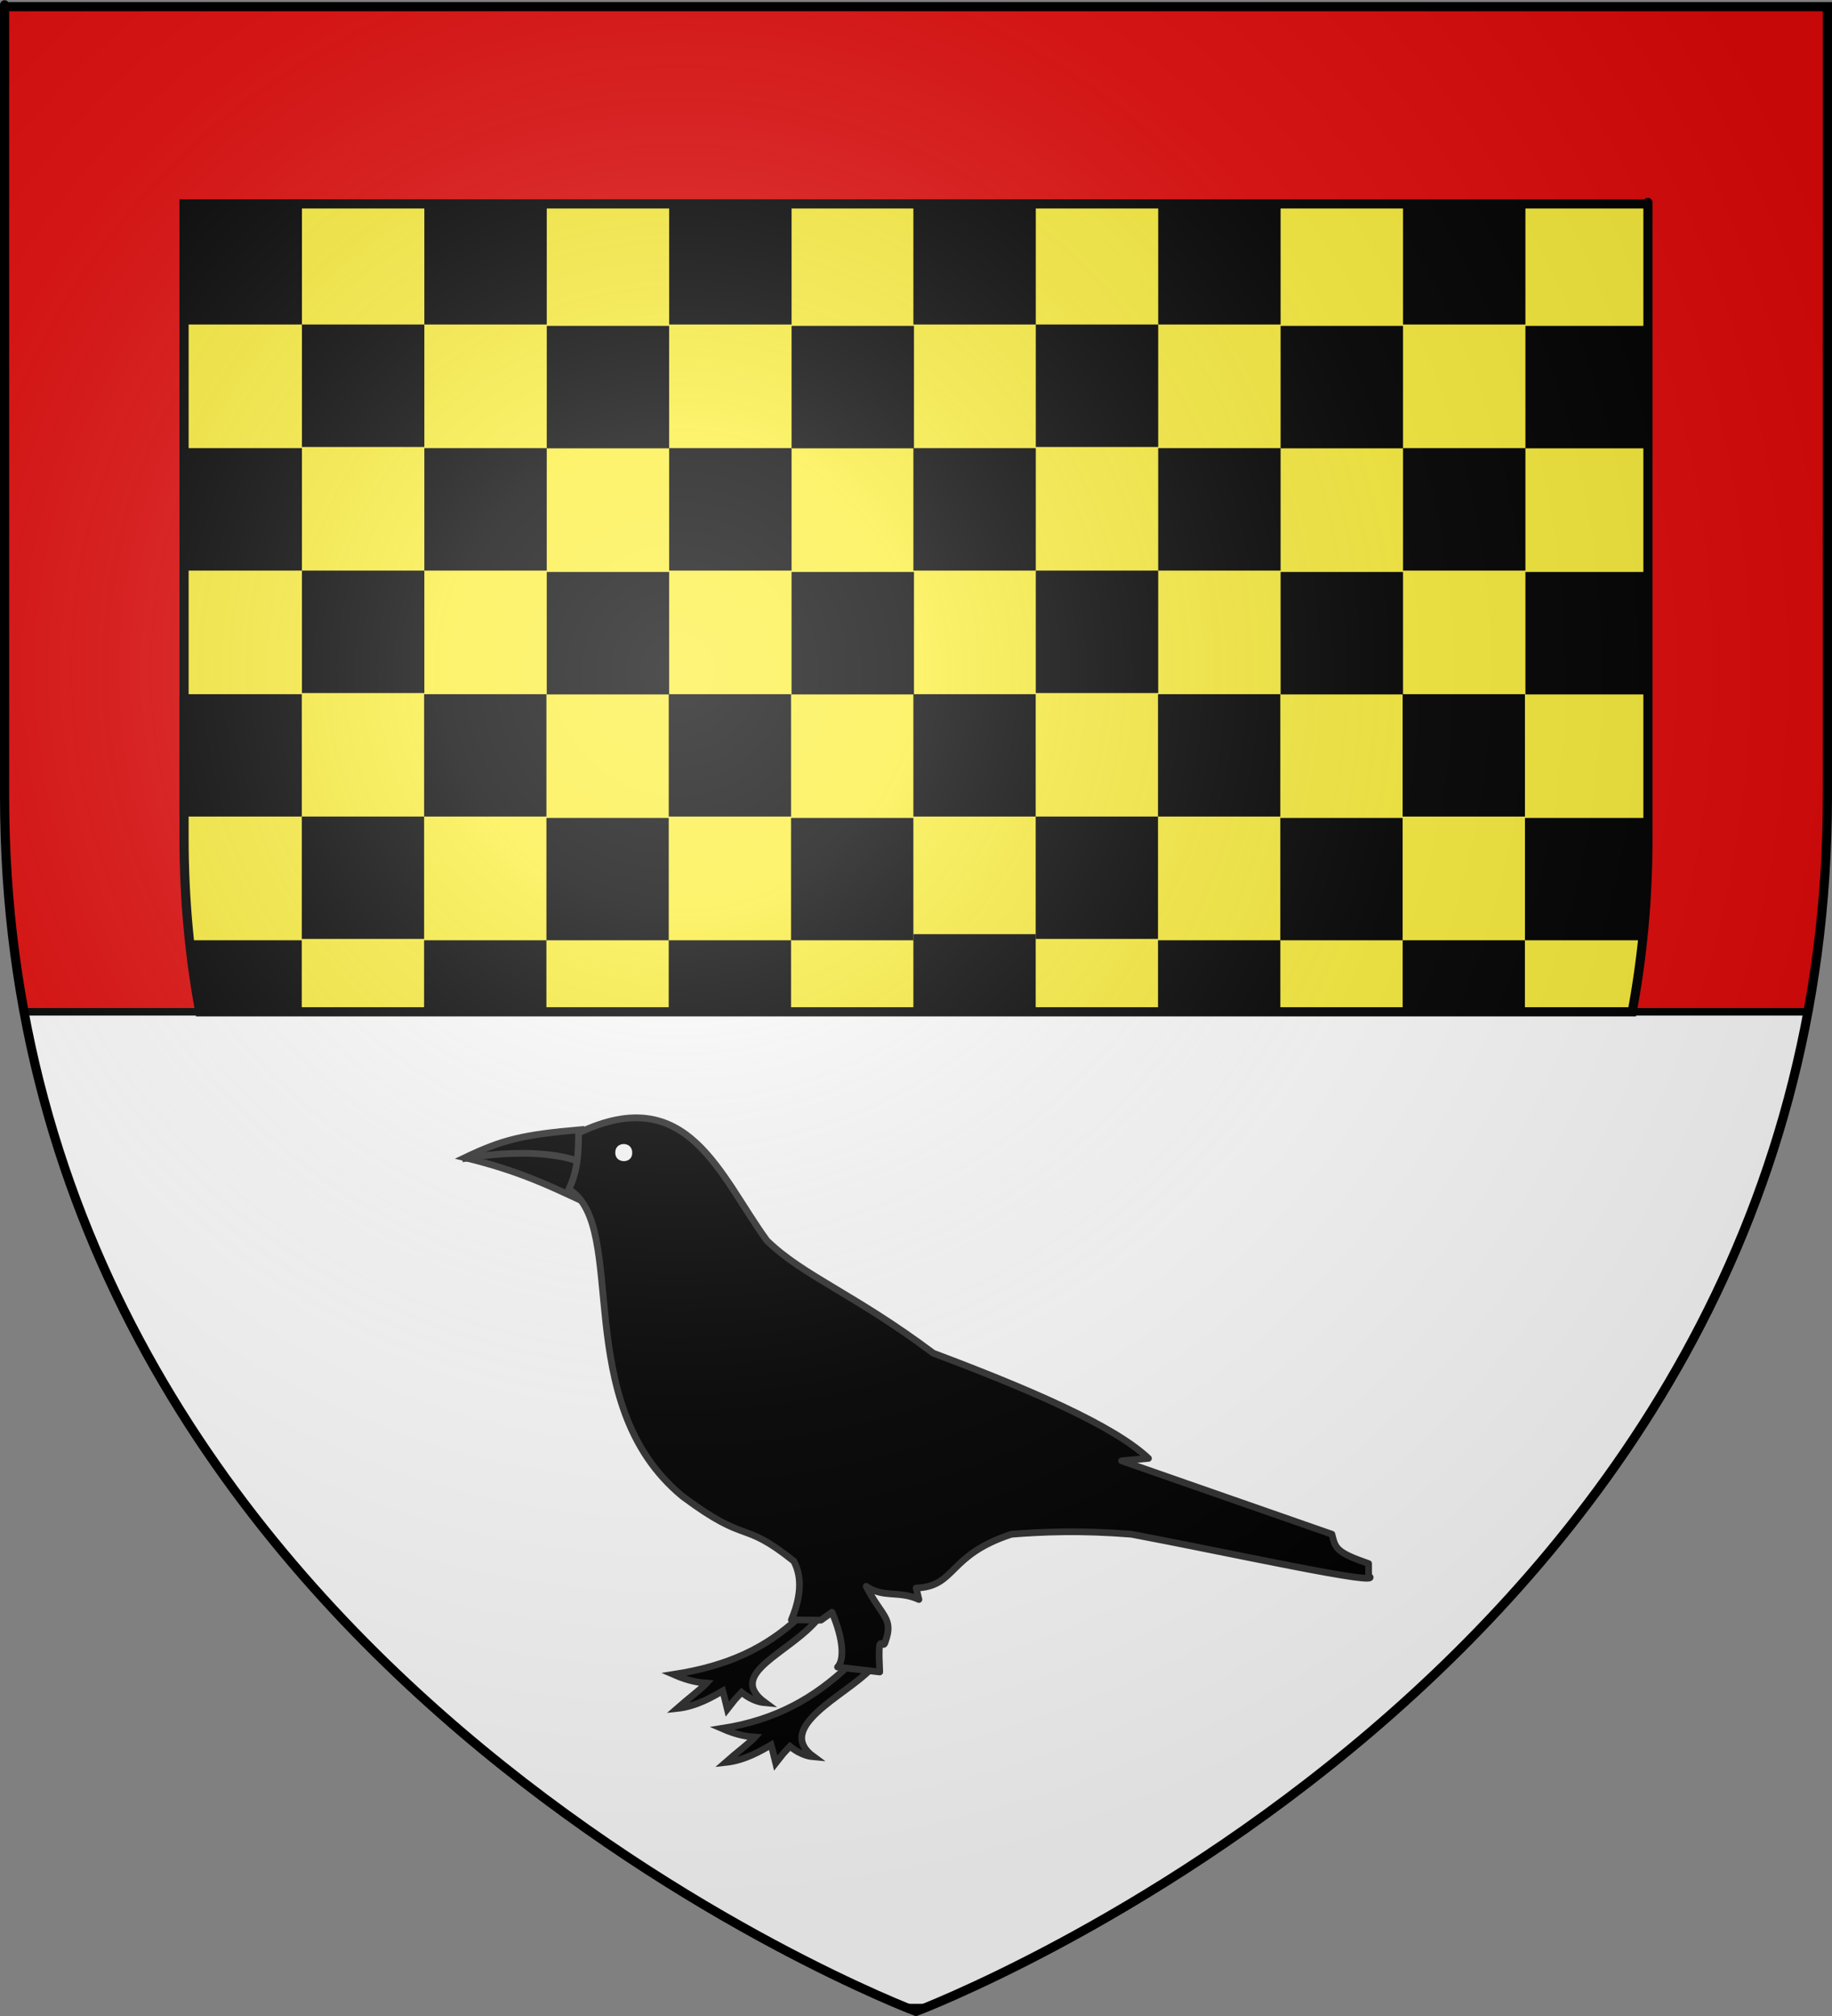<?xml version="1.0" encoding="UTF-8" standalone="no"?>
<svg
   xmlns:dc="http://purl.org/dc/elements/1.1/"
   xmlns:cc="http://web.resource.org/cc/"
   xmlns:rdf="http://www.w3.org/1999/02/22-rdf-syntax-ns#"
   xmlns:svg="http://www.w3.org/2000/svg"
   xmlns="http://www.w3.org/2000/svg"
   xmlns:xlink="http://www.w3.org/1999/xlink"
   xmlns:sodipodi="http://sodipodi.sourceforge.net/DTD/sodipodi-0.dtd"
   xmlns:inkscape="http://www.inkscape.org/namespaces/inkscape"
   height="660"
   width="600"
   version="1.0"
   id="svg2"
   sodipodi:version="0.32"
   inkscape:version="0.44.1"
   sodipodi:docname="Blason_Braine_02.svg"
   sodipodi:docbase="L:\blasons"
   inkscape:export-filename="/Users/olivier/Desktop/Blason Rouge/Blason_Vide_3D.png"
   inkscape:export-xdpi="144"
   inkscape:export-ydpi="144">
  <rect width="100%" height="100%" fill="#808080" stroke="none"/>
  <sodipodi:namedview
     inkscape:window-height="712"
     inkscape:window-width="1024"
     inkscape:pageshadow="2"
     inkscape:pageopacity="0.0"
     guidetolerance="10.0"
     gridtolerance="10.0"
     objecttolerance="10.0"
     borderopacity="1.0"
     bordercolor="#666666"
     pagecolor="#ffffff"
     id="base"
     showgrid="false"
     height="660px"
     inkscape:zoom="0.27665553"
     inkscape:cx="236.5629"
     inkscape:cy="269.17111"
     inkscape:window-x="-4"
     inkscape:window-y="-4"
     inkscape:current-layer="layer3"
     showguides="true"
     inkscape:guide-bbox="true" />
  <desc
     id="desc4">Flag of Canton of Valais (Wallis)</desc>
  <defs
     id="defs6">
    <linearGradient
       id="linearGradient2893">
      <stop
         style="stop-color:white;stop-opacity:0.314;"
         offset="0"
         id="stop2895" />
      <stop
         id="stop2897"
         offset="0.19"
         style="stop-color:white;stop-opacity:0.251;" />
      <stop
         style="stop-color:#6b6b6b;stop-opacity:0.125;"
         offset="0.6"
         id="stop2901" />
      <stop
         style="stop-color:black;stop-opacity:0.125;"
         offset="1"
         id="stop2899" />
    </linearGradient>
    <linearGradient
       id="linearGradient2885">
      <stop
         id="stop2887"
         offset="0"
         style="stop-color:white;stop-opacity:1;" />
      <stop
         style="stop-color:white;stop-opacity:1;"
         offset="0.229"
         id="stop2891" />
      <stop
         id="stop2889"
         offset="1"
         style="stop-color:black;stop-opacity:1;" />
    </linearGradient>
    <linearGradient
       id="linearGradient2955">
      <stop
         id="stop2867"
         offset="0"
         style="stop-color:#fd0000;stop-opacity:1;" />
      <stop
         style="stop-color:#e77275;stop-opacity:0.659;"
         offset="0.5"
         id="stop2873" />
      <stop
         style="stop-color:black;stop-opacity:0.323;"
         offset="1"
         id="stop2959" />
    </linearGradient>
    <radialGradient
       inkscape:collect="always"
       xlink:href="#linearGradient2955"
       id="radialGradient2961"
       cx="225.524"
       cy="218.901"
       fx="225.524"
       fy="218.901"
       r="300"
       gradientTransform="matrix(-4.167939e-4,2.183,-1.884,-3.599562e-4,615.597,-289.121)"
       gradientUnits="userSpaceOnUse" />
    <polygon
       id="star"
       transform="scale(53,53)"
       points="0,-1 0.588,0.809 -0.951,-0.309 0.951,-0.309 -0.588,0.809 0,-1 " />
    <clipPath
       id="clip">
      <path
         d="M 0,-200 L 0,600 L 300,600 L 300,-200 L 0,-200 z "
         id="path10" />
    </clipPath>
    <radialGradient
       inkscape:collect="always"
       xlink:href="#linearGradient2955"
       id="radialGradient1911"
       gradientUnits="userSpaceOnUse"
       gradientTransform="matrix(-4.167939e-4,2.183,-1.884,-3.599562e-4,615.597,-289.121)"
       cx="225.524"
       cy="218.901"
       fx="225.524"
       fy="218.901"
       r="300" />
    <radialGradient
       inkscape:collect="always"
       xlink:href="#linearGradient2955"
       id="radialGradient2865"
       gradientUnits="userSpaceOnUse"
       gradientTransform="matrix(0,1.749,-1.593,-1.049767e-7,551.788,-191.29)"
       cx="225.524"
       cy="218.901"
       fx="225.524"
       fy="218.901"
       r="300" />
    <radialGradient
       inkscape:collect="always"
       xlink:href="#linearGradient2955"
       id="radialGradient2871"
       gradientUnits="userSpaceOnUse"
       gradientTransform="matrix(0,1.386,-1.323,-5.741131e-8,-158.082,-109.541)"
       cx="225.524"
       cy="218.901"
       fx="225.524"
       fy="218.901"
       r="300" />
    <radialGradient
       inkscape:collect="always"
       xlink:href="#linearGradient2893"
       id="radialGradient3163"
       gradientUnits="userSpaceOnUse"
       gradientTransform="matrix(1.353,0,0,1.349,-77.629,-85.747)"
       cx="221.445"
       cy="226.331"
       fx="221.445"
       fy="226.331"
       r="300" />
    <radialGradient
       gradientTransform="matrix(1.353,0,0,1.349,-77.629,-85.747)"
       gradientUnits="userSpaceOnUse"
       xlink:href="#linearGradient2893"
       id="radialGradient9547"
       fy="226.331"
       fx="221.445"
       r="300"
       cy="226.331"
       cx="221.445" />
    <radialGradient
       gradientTransform="matrix(0,1.386,-1.323,-5.741131e-8,-158.082,-109.541)"
       gradientUnits="userSpaceOnUse"
       xlink:href="#linearGradient2955"
       id="radialGradient9545"
       fy="218.901"
       fx="225.524"
       r="300"
       cy="218.901"
       cx="225.524" />
    <radialGradient
       gradientTransform="matrix(0,1.749,-1.593,-1.049767e-7,551.788,-191.29)"
       gradientUnits="userSpaceOnUse"
       xlink:href="#linearGradient2955"
       id="radialGradient9543"
       fy="218.901"
       fx="225.524"
       r="300"
       cy="218.901"
       cx="225.524" />
    <radialGradient
       gradientTransform="matrix(-4.167939e-4,2.183,-1.884,-3.599562e-4,615.597,-289.121)"
       gradientUnits="userSpaceOnUse"
       xlink:href="#linearGradient2955"
       id="radialGradient9541"
       fy="218.901"
       fx="225.524"
       r="300"
       cy="218.901"
       cx="225.524" />
    <clipPath
       id="clipPath9537">
      <path
         id="path9539"
         d="M 0,-200 L 0,600 L 300,600 L 300,-200 L 0,-200 z " />
    </clipPath>
    <polygon
       id="polygon9535"
       transform="scale(53,53)"
       points="0,-1 0.588,0.809 -0.951,-0.309 0.951,-0.309 -0.588,0.809 0,-1 " />
    <radialGradient
       gradientTransform="matrix(-4.167939e-4,2.183,-1.884,-3.599562e-4,615.597,-289.121)"
       gradientUnits="userSpaceOnUse"
       xlink:href="#linearGradient2955"
       id="radialGradient9533"
       fy="218.901"
       fx="225.524"
       r="300"
       cy="218.901"
       cx="225.524" />
    <linearGradient
       id="linearGradient9525">
      <stop
         id="stop9527"
         offset="0"
         style="stop-color:#fd0000;stop-opacity:1" />
      <stop
         id="stop9529"
         offset="0.5"
         style="stop-color:#e77275;stop-opacity:0.659" />
      <stop
         id="stop9531"
         offset="1"
         style="stop-color:black;stop-opacity:0.323" />
    </linearGradient>
    <linearGradient
       id="linearGradient9517">
      <stop
         id="stop9519"
         offset="0"
         style="stop-color:white;stop-opacity:1" />
      <stop
         id="stop9521"
         offset="0.229"
         style="stop-color:white;stop-opacity:1" />
      <stop
         id="stop9523"
         offset="1"
         style="stop-color:black;stop-opacity:1" />
    </linearGradient>
    <linearGradient
       id="linearGradient9507">
      <stop
         id="stop9509"
         offset="0"
         style="stop-color:white;stop-opacity:0.314" />
      <stop
         id="stop9511"
         offset="0.19"
         style="stop-color:white;stop-opacity:0.251" />
      <stop
         id="stop9513"
         offset="0.6"
         style="stop-color:#6b6b6b;stop-opacity:0.125" />
      <stop
         id="stop9515"
         offset="1"
         style="stop-color:black;stop-opacity:0.125" />
    </linearGradient>
  </defs>
  <g
     inkscape:groupmode="layer"
     id="layer3"
     inkscape:label="Fond écu"
     style="display:inline">
    <path
       id="path2855"
       style="fill:#e20909;fill-opacity:1;fill-rule:evenodd;stroke:none;stroke-width:1px;stroke-linecap:butt;stroke-linejoin:miter;stroke-opacity:1"
       d="M 300,658.5 C 300,658.5 598.5,546.18 598.5,260.728 C 598.5,-24.723 598.5,2.176 598.5,2.176 L 1.5,2.176 L 1.5,260.728 C 1.5,546.18 300,658.5 300,658.5 z "
       sodipodi:nodetypes="cccccc" />
    <path
       style="opacity:1;fill:white;fill-opacity:1;stroke:black;stroke-width:2.474;stroke-miterlimit:4;stroke-dasharray:none;stroke-opacity:1"
       d="M 7.875 331.25 C 48.355 549.92 268.827 645.865 296.875 657.25 L 303.125 657.25 C 331.173 645.865 551.645 549.92 592.125 331.25 L 7.875 331.25 z "
       id="rect22053" />
    <path
       style="fill:#fcef3c;fill-opacity:1;fill-rule:evenodd;stroke:black;stroke-width:3;stroke-linecap:butt;stroke-linejoin:miter;stroke-opacity:1;stroke-miterlimit:4;stroke-dasharray:none"
       d="M 60.281 66.75 L 60.281 274.375 C 60.281 294.388 62.102 313.324 65.438 331.25 L 534.562 331.25 C 537.898 313.324 539.719 294.388 539.719 274.375 C 539.719 45.14 539.719 66.75 539.719 66.75 L 60.281 66.75 z "
       id="path2022" />
    <g
       id="g4853"
       transform="matrix(0.957,0,0,0.957,2.524,4.754)">
      <g
         id="g4761">
        <g
           id="g4711"
           transform="matrix(0.519,0,0,0.519,28.298,30.572)">
          <rect
             y="66.314"
             x="60.389"
             height="77.498"
             width="77.498"
             id="rect3800"
             style="fill:black;fill-opacity:1;fill-rule:nonzero;stroke:black;stroke-width:3.216;stroke-miterlimit:4;stroke-dasharray:none;stroke-opacity:1" />
          <rect
             y="66.314"
             x="221.817"
             height="77.498"
             width="77.498"
             id="rect4691"
             style="fill:black;fill-opacity:1;fill-rule:nonzero;stroke:black;stroke-width:3.216;stroke-miterlimit:4;stroke-dasharray:none;stroke-opacity:1" />
          <rect
             y="66.314"
             x="383.245"
             height="77.498"
             width="77.498"
             id="rect4695"
             style="fill:black;fill-opacity:1;fill-rule:nonzero;stroke:black;stroke-width:3.216;stroke-miterlimit:4;stroke-dasharray:none;stroke-opacity:1" />
          <rect
             style="fill:black;fill-opacity:1;fill-rule:nonzero;stroke:black;stroke-width:3.216;stroke-miterlimit:4;stroke-dasharray:none;stroke-opacity:1"
             id="rect4689"
             width="77.498"
             height="77.498"
             x="141.103"
             y="147.028" />
          <rect
             style="fill:black;fill-opacity:1;fill-rule:nonzero;stroke:black;stroke-width:3.216;stroke-miterlimit:4;stroke-dasharray:none;stroke-opacity:1"
             id="rect4693"
             width="77.498"
             height="77.498"
             x="302.531"
             y="147.932" />
          <rect
             style="fill:black;fill-opacity:1;fill-rule:nonzero;stroke:black;stroke-width:3.216;stroke-miterlimit:4;stroke-dasharray:none;stroke-opacity:1"
             id="rect4699"
             width="77.498"
             height="77.498"
             x="463.959"
             y="147.932" />
        </g>
        <g
           id="g4719"
           transform="matrix(0.519,0,0,0.519,28.298,114.755)">
          <rect
             style="fill:black;fill-opacity:1;fill-rule:nonzero;stroke:black;stroke-width:3.216;stroke-miterlimit:4;stroke-dasharray:none;stroke-opacity:1"
             id="rect4721"
             width="77.498"
             height="77.498"
             x="60.389"
             y="66.314" />
          <rect
             style="fill:black;fill-opacity:1;fill-rule:nonzero;stroke:black;stroke-width:3.216;stroke-miterlimit:4;stroke-dasharray:none;stroke-opacity:1"
             id="rect4723"
             width="77.498"
             height="77.498"
             x="221.817"
             y="66.314" />
          <rect
             style="fill:black;fill-opacity:1;fill-rule:nonzero;stroke:black;stroke-width:3.216;stroke-miterlimit:4;stroke-dasharray:none;stroke-opacity:1"
             id="rect4725"
             width="77.498"
             height="77.498"
             x="383.245"
             y="66.314" />
          <rect
             y="147.028"
             x="141.103"
             height="77.498"
             width="77.498"
             id="rect4727"
             style="fill:black;fill-opacity:1;fill-rule:nonzero;stroke:black;stroke-width:3.216;stroke-miterlimit:4;stroke-dasharray:none;stroke-opacity:1" />
          <rect
             y="147.932"
             x="302.531"
             height="77.498"
             width="77.498"
             id="rect4729"
             style="fill:black;fill-opacity:1;fill-rule:nonzero;stroke:black;stroke-width:3.216;stroke-miterlimit:4;stroke-dasharray:none;stroke-opacity:1" />
          <rect
             y="147.932"
             x="463.959"
             height="77.498"
             width="77.498"
             id="rect4731"
             style="fill:black;fill-opacity:1;fill-rule:nonzero;stroke:black;stroke-width:3.216;stroke-miterlimit:4;stroke-dasharray:none;stroke-opacity:1" />
        </g>
      </g>
      <g
         transform="translate(0.831,0)"
         id="g4837">
        <g
           transform="matrix(0.519,0,0,0.519,278.61,30.572)"
           id="g4733">
          <rect
             style="fill:black;fill-opacity:1;fill-rule:nonzero;stroke:black;stroke-width:3.216;stroke-miterlimit:4;stroke-dasharray:none;stroke-opacity:1"
             id="rect4735"
             width="77.498"
             height="77.498"
             x="60.389"
             y="66.314" />
          <rect
             style="fill:black;fill-opacity:1;fill-rule:nonzero;stroke:black;stroke-width:3.216;stroke-miterlimit:4;stroke-dasharray:none;stroke-opacity:1"
             id="rect4737"
             width="77.498"
             height="77.498"
             x="221.817"
             y="66.314" />
          <rect
             style="fill:black;fill-opacity:1;fill-rule:nonzero;stroke:black;stroke-width:3.216;stroke-miterlimit:4;stroke-dasharray:none;stroke-opacity:1"
             id="rect4739"
             width="77.498"
             height="77.498"
             x="383.245"
             y="66.314" />
          <rect
             y="147.028"
             x="141.103"
             height="77.498"
             width="77.498"
             id="rect4741"
             style="fill:black;fill-opacity:1;fill-rule:nonzero;stroke:black;stroke-width:3.216;stroke-miterlimit:4;stroke-dasharray:none;stroke-opacity:1" />
          <rect
             y="147.932"
             x="302.531"
             height="77.498"
             width="77.498"
             id="rect4743"
             style="fill:black;fill-opacity:1;fill-rule:nonzero;stroke:black;stroke-width:3.216;stroke-miterlimit:4;stroke-dasharray:none;stroke-opacity:1" />
          <rect
             y="147.932"
             x="463.959"
             height="77.498"
             width="77.498"
             id="rect4745"
             style="fill:black;fill-opacity:1;fill-rule:nonzero;stroke:black;stroke-width:3.216;stroke-miterlimit:4;stroke-dasharray:none;stroke-opacity:1" />
        </g>
        <g
           transform="matrix(0.519,0,0,0.519,278.61,114.755)"
           id="g4747">
          <rect
             y="66.314"
             x="60.389"
             height="77.498"
             width="77.498"
             id="rect4749"
             style="fill:black;fill-opacity:1;fill-rule:nonzero;stroke:black;stroke-width:3.216;stroke-miterlimit:4;stroke-dasharray:none;stroke-opacity:1" />
          <rect
             y="66.314"
             x="221.817"
             height="77.498"
             width="77.498"
             id="rect4751"
             style="fill:black;fill-opacity:1;fill-rule:nonzero;stroke:black;stroke-width:3.216;stroke-miterlimit:4;stroke-dasharray:none;stroke-opacity:1" />
          <rect
             y="66.314"
             x="383.245"
             height="77.498"
             width="77.498"
             id="rect4753"
             style="fill:black;fill-opacity:1;fill-rule:nonzero;stroke:black;stroke-width:3.216;stroke-miterlimit:4;stroke-dasharray:none;stroke-opacity:1" />
          <rect
             style="fill:black;fill-opacity:1;fill-rule:nonzero;stroke:black;stroke-width:3.216;stroke-miterlimit:4;stroke-dasharray:none;stroke-opacity:1"
             id="rect4755"
             width="77.498"
             height="77.498"
             x="141.103"
             y="147.028" />
          <rect
             style="fill:black;fill-opacity:1;fill-rule:nonzero;stroke:black;stroke-width:3.216;stroke-miterlimit:4;stroke-dasharray:none;stroke-opacity:1"
             id="rect4757"
             width="77.498"
             height="77.498"
             x="302.531"
             y="147.932" />
          <rect
             style="fill:black;fill-opacity:1;fill-rule:nonzero;stroke:black;stroke-width:3.216;stroke-miterlimit:4;stroke-dasharray:none;stroke-opacity:1"
             id="rect4759"
             width="77.498"
             height="77.498"
             x="463.959"
             y="147.932" />
        </g>
      </g>
    </g>
    <rect
       y="228.062"
       x="59.579"
       height="38.464"
       width="38.464"
       id="rect4891"
       style="fill:black;fill-opacity:1;fill-rule:nonzero;stroke:black;stroke-width:1.596;stroke-miterlimit:4;stroke-dasharray:none;stroke-opacity:1" />
    <rect
       y="228.062"
       x="139.699"
       height="38.464"
       width="38.464"
       id="rect4893"
       style="fill:black;fill-opacity:1;fill-rule:nonzero;stroke:black;stroke-width:1.596;stroke-miterlimit:4;stroke-dasharray:none;stroke-opacity:1" />
    <rect
       y="228.062"
       x="219.818"
       height="38.464"
       width="38.464"
       id="rect4895"
       style="fill:black;fill-opacity:1;fill-rule:nonzero;stroke:black;stroke-width:1.596;stroke-miterlimit:4;stroke-dasharray:none;stroke-opacity:1" />
    <rect
       style="fill:black;fill-opacity:1;fill-rule:nonzero;stroke:black;stroke-width:1.596;stroke-miterlimit:4;stroke-dasharray:none;stroke-opacity:1"
       id="rect4897"
       width="38.464"
       height="38.464"
       x="99.639"
       y="268.122" />
    <rect
       style="fill:black;fill-opacity:1;fill-rule:nonzero;stroke:black;stroke-width:1.596;stroke-miterlimit:4;stroke-dasharray:none;stroke-opacity:1"
       id="rect4899"
       width="38.464"
       height="38.464"
       x="179.758"
       y="268.57" />
    <rect
       style="fill:black;fill-opacity:1;fill-rule:nonzero;stroke:black;stroke-width:1.596;stroke-miterlimit:4;stroke-dasharray:none;stroke-opacity:1"
       id="rect4901"
       width="38.464"
       height="38.464"
       x="259.878"
       y="268.57" />
    <path
       style="fill:black;fill-opacity:1;fill-rule:nonzero;stroke:black;stroke-width:1.596;stroke-miterlimit:4;stroke-dasharray:none;stroke-opacity:1"
       d="M 62.125 308.625 C 62.963 316.338 64.067 323.883 65.438 331.25 L 98.031 331.25 L 98.031 308.625 L 62.125 308.625 z "
       id="rect4905" />
    <path
       style="fill:black;fill-opacity:1;fill-rule:nonzero;stroke:black;stroke-width:1.596;stroke-miterlimit:4;stroke-dasharray:none;stroke-opacity:1"
       d="M 139.688 308.625 L 139.688 331.25 L 178.156 331.25 L 178.156 308.625 L 139.688 308.625 z "
       id="rect4907" />
    <path
       style="fill:black;fill-opacity:1;fill-rule:nonzero;stroke:black;stroke-width:1.596;stroke-miterlimit:4;stroke-dasharray:none;stroke-opacity:1"
       d="M 219.812 308.625 L 219.812 331.25 L 258.281 331.25 L 258.281 308.625 L 219.812 308.625 z "
       id="rect4909" />
    <rect
       style="fill:black;fill-opacity:1;fill-rule:nonzero;stroke:black;stroke-width:1.596;stroke-miterlimit:4;stroke-dasharray:none;stroke-opacity:1"
       id="rect4921"
       width="38.464"
       height="38.464"
       x="299.938"
       y="228.062" />
    <rect
       style="fill:black;fill-opacity:1;fill-rule:nonzero;stroke:black;stroke-width:1.596;stroke-miterlimit:4;stroke-dasharray:none;stroke-opacity:1"
       id="rect4923"
       width="38.464"
       height="38.464"
       x="380.057"
       y="228.062" />
    <rect
       style="fill:black;fill-opacity:1;fill-rule:nonzero;stroke:black;stroke-width:1.596;stroke-miterlimit:4;stroke-dasharray:none;stroke-opacity:1"
       id="rect4925"
       width="38.464"
       height="38.464"
       x="460.176"
       y="228.062" />
    <rect
       y="268.122"
       x="339.997"
       height="38.464"
       width="38.464"
       id="rect4927"
       style="fill:black;fill-opacity:1;fill-rule:nonzero;stroke:black;stroke-width:1.596;stroke-miterlimit:4;stroke-dasharray:none;stroke-opacity:1" />
    <rect
       y="268.57"
       x="420.117"
       height="38.464"
       width="38.464"
       id="rect4929"
       style="fill:black;fill-opacity:1;fill-rule:nonzero;stroke:black;stroke-width:1.596;stroke-miterlimit:4;stroke-dasharray:none;stroke-opacity:1" />
    <rect
       y="268.57"
       x="500.236"
       height="38.464"
       width="38.464"
       id="rect4931"
       style="fill:black;fill-opacity:1;fill-rule:nonzero;stroke:black;stroke-width:1.596;stroke-miterlimit:4;stroke-dasharray:none;stroke-opacity:1" />
    <path
       style="fill:black;fill-opacity:1;fill-rule:nonzero;stroke:black;stroke-width:1.596;stroke-miterlimit:4;stroke-dasharray:none;stroke-opacity:1"
       d="M 299.938 306.625 L 299.938 331.25 L 338.406 331.25 L 338.406 306.625 L 299.938 306.625 z "
       id="rect4935" />
    <path
       style="fill:black;fill-opacity:1;fill-rule:nonzero;stroke:black;stroke-width:1.596;stroke-miterlimit:4;stroke-dasharray:none;stroke-opacity:1"
       d="M 380.062 308.625 L 380.062 331.25 L 418.531 331.25 L 418.531 308.625 L 380.062 308.625 z "
       id="rect4937" />
    <path
       style="fill:black;fill-opacity:1;fill-rule:nonzero;stroke:black;stroke-width:1.596;stroke-miterlimit:4;stroke-dasharray:none;stroke-opacity:1"
       d="M 460.188 308.625 L 460.188 331.25 L 498.625 331.25 L 498.625 308.625 L 460.188 308.625 z "
       id="rect4939" />
    <g
       style="display:inline"
       id="g8351"
       transform="matrix(0.628,0,0,0.628,111.662,237.564)">
      <path
         sodipodi:nodetypes="cccccccccc"
         id="path4561"
         d="M 238.566,465.12 C 221.771,480.545 202.558,490.09 173.388,494.621 C 181.985,498.379 187.31,498.883 190.748,499.124 C 188.537,501.621 180.352,507.877 175.304,512.352 C 185.656,511.259 194.251,505.957 199.089,503.22 C 200.094,506.879 199.643,505.017 201.511,512.677 C 206.034,506.94 204.723,508.395 208.969,503.944 C 215.073,508.943 220.074,509.286 221.324,509.398 C 200.342,494.063 233.815,483.841 248.949,465.456 L 238.566,465.12 z "
         style="fill:black;fill-opacity:1;fill-rule:evenodd;stroke:#313131;stroke-width:3.515;stroke-linecap:butt;stroke-linejoin:miter;stroke-miterlimit:3.986;stroke-dasharray:none;stroke-opacity:1;display:inline" />
      <path
         sodipodi:nodetypes="cccccccccc"
         id="path6627"
         d="M 263.797,490.928 C 247.002,506.353 227.789,518.246 198.619,522.777 C 207.216,526.535 212.541,527.04 215.979,527.281 C 213.768,529.777 205.583,536.033 200.536,540.508 C 210.887,539.415 219.482,534.114 224.32,531.377 C 225.325,535.035 224.874,533.173 226.742,540.833 C 231.265,535.096 229.954,536.551 234.2,532.1 C 240.305,537.099 245.305,537.442 246.556,537.555 C 225.573,522.219 263.073,505.622 276.193,491.934 L 263.797,490.928 z "
         style="fill:black;fill-opacity:1;fill-rule:evenodd;stroke:#313131;stroke-width:3.515;stroke-linecap:butt;stroke-linejoin:miter;stroke-miterlimit:3.986;stroke-dasharray:none;stroke-opacity:1;display:inline" />
      <path
         sodipodi:nodetypes="cccc"
         id="path6621"
         d="M 64.628,225.212 C 92.446,231.929 109.001,240.01 123.515,246.727 L 125.036,210.614 C 94.997,213.251 84.424,215.746 64.628,225.212 z "
         style="fill:black;fill-opacity:1;fill-rule:evenodd;stroke:#313131;stroke-width:3.515;stroke-linecap:butt;stroke-linejoin:miter;stroke-miterlimit:3.986;stroke-dasharray:none;stroke-opacity:1" />
      <path
         sodipodi:nodetypes="cccccccccccccsccccccccc"
         id="path6623"
         d="M 123.941,212.334 C 180.886,185.05 197.425,234.537 222.157,268.457 C 241.264,287.003 267.438,296.079 308.892,327.132 C 357.558,345.414 402.756,364.599 421.139,381.979 L 407.108,383.255 L 516.804,421.521 C 518.618,428.748 518.717,430.88 535.937,436.827 L 535.937,443.205 C 546.198,449.53 459.705,430.394 412.21,421.521 C 385.857,419.397 365.859,420.243 349.709,421.521 C 316.146,432.444 321.056,448.743 299.964,449.582 L 301.413,455.541 C 290.918,450.722 283.09,454.943 273.925,448.68 C 281.991,464.519 288.33,465.127 283.945,477.416 C 282.528,483.261 279.795,469.118 280.986,493.324 L 258.992,490.773 C 262.608,487.082 262.154,476.323 256.067,462.183 L 250.331,466.31 L 234.912,466.164 C 242.187,448.873 238.29,439.7 236.188,435.551 C 208.53,413.453 212.606,427.477 178.221,401.834 C 118.749,353.017 150.473,260.926 118.839,241.671 C 123.636,231.892 123.85,222.113 123.941,212.334 z "
         style="fill:black;fill-opacity:1;fill-rule:evenodd;stroke:#313131;stroke-width:3.515;stroke-linecap:butt;stroke-linejoin:round;stroke-miterlimit:3.986;stroke-dasharray:none;stroke-opacity:1" />
      <path
         sodipodi:nodetypes="czz"
         id="path3674"
         d="M 141.318,222.573 C 141.333,214.335 153.552,214.212 153.656,222.573 C 153.759,230.933 141.303,230.808 141.318,222.573 z "
         style="fill:white;fill-opacity:1;fill-rule:evenodd;stroke:black;stroke-width:3.515;stroke-linecap:butt;stroke-linejoin:round;stroke-miterlimit:3.986;stroke-dasharray:none;stroke-opacity:1" />
      <path
         sodipodi:nodetypes="cc"
         id="path13303"
         d="M 63.226,225.842 C 103.659,218.775 122.889,226.829 122.889,226.829"
         style="fill:black;fill-opacity:1;fill-rule:evenodd;stroke:#313131;stroke-width:3.515;stroke-linecap:butt;stroke-linejoin:miter;stroke-miterlimit:3.986;stroke-dasharray:none;stroke-opacity:1" />
    </g>
  </g>
  <g
     inkscape:groupmode="layer"
     id="layer4"
     inkscape:label="Meubles" />
  <g
     inkscape:groupmode="layer"
     id="layer2"
     inkscape:label="Reflet final"
     sodipodi:insensitive="true">
    <path
       sodipodi:nodetypes="cccccc"
       d="M 300,658.5 C 300,658.5 598.5,546.18 598.5,260.728 C 598.5,-24.723 598.5,2.176 598.5,2.176 L 1.5,2.176 L 1.5,260.728 C 1.5,546.18 300,658.5 300,658.5 z "
       style="opacity:1;fill:url(#radialGradient3163);fill-opacity:1;fill-rule:evenodd;stroke:none;stroke-width:1px;stroke-linecap:butt;stroke-linejoin:miter;stroke-opacity:1"
       id="path2875"
       inkscape:export-xdpi="144"
       inkscape:export-ydpi="144" />
  </g>
  <g
     inkscape:groupmode="layer"
     id="layer1"
     inkscape:label="Contour final"
     sodipodi:insensitive="true">
    <path
       sodipodi:nodetypes="cccccc"
       d="M 300,658.5 C 300,658.5 1.5,546.18 1.5,260.728 C 1.5,-24.723 1.5,2.176 1.5,2.176 L 598.5,2.176 L 598.5,260.728 C 598.5,546.18 300,658.5 300,658.5 z "
       style="opacity:1;fill:none;fill-opacity:1;fill-rule:evenodd;stroke:#000000;stroke-width:3;stroke-linecap:butt;stroke-linejoin:miter;stroke-miterlimit:4;stroke-dasharray:none;stroke-opacity:1"
       id="path1411"
       inkscape:export-xdpi="144"
       inkscape:export-ydpi="144" />
  </g>
</svg>
